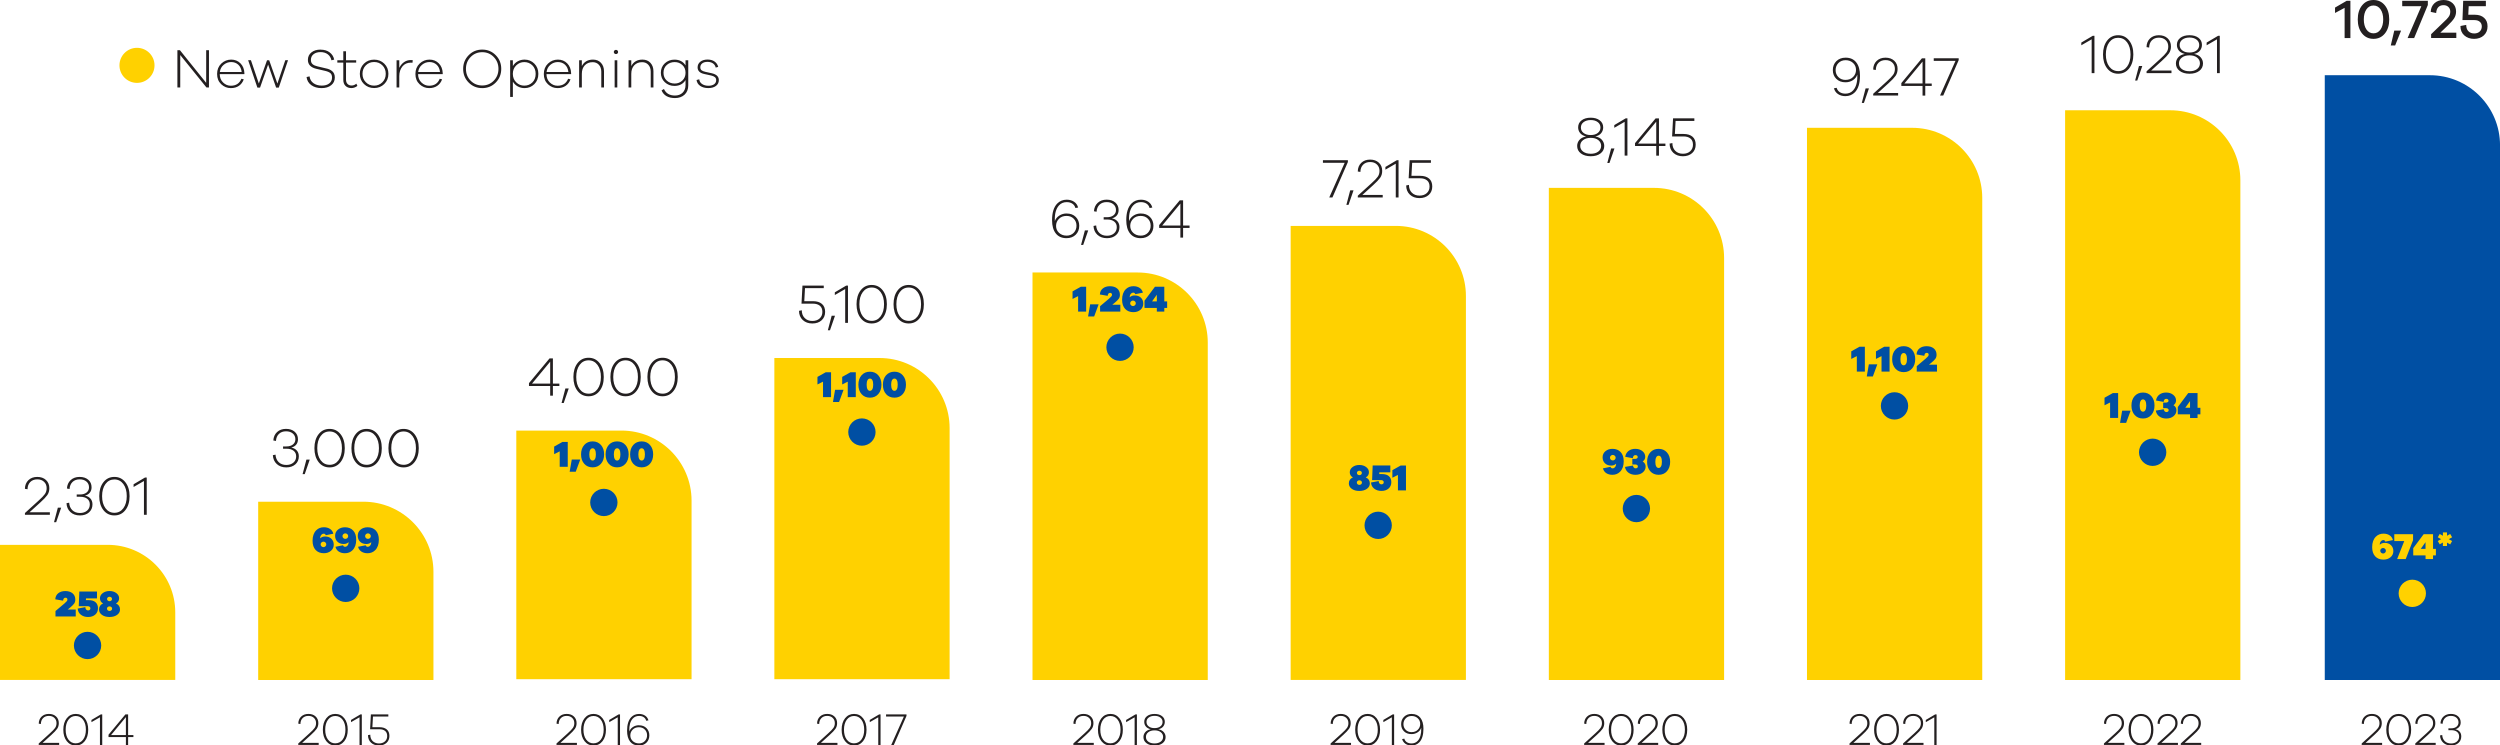 <?xml version="1.0" encoding="UTF-8"?><svg id="Layer_2" xmlns="http://www.w3.org/2000/svg" viewBox="0 0 808.64 241.13"><g id="Layer_1-2"><path d="M225.3,25.88c.12.82.52,1.46,1.21,1.92.68.46,1.55.69,2.59.69s1.84-.23,2.47-.69c.62-.46.94-1.09.94-1.9,0-1.12-.75-1.85-2.25-2.2l-2.12-.47c-.53-.12-.93-.29-1.21-.5-.28-.22-.41-.54-.41-.97,0-.53.21-.95.63-1.27.42-.32.98-.48,1.69-.48s1.31.17,1.78.5c.47.34.76.79.88,1.35l.81-.22c-.17-.71-.55-1.28-1.15-1.72-.6-.44-1.37-.66-2.3-.66s-1.74.23-2.33.7-.89,1.08-.89,1.84c0,1.12.73,1.83,2.18,2.14l2.16.47c.54.12.95.3,1.24.53.29.23.43.57.43,1,0,.56-.23,1-.68,1.32s-1.06.48-1.8.48c-.83,0-1.52-.19-2.07-.56-.55-.37-.86-.88-.92-1.53l-.86.22ZM218.24,27.02c-1.02,0-1.88-.32-2.58-.96-.7-.64-1.05-1.48-1.05-2.53s.35-1.87,1.05-2.5,1.56-.95,2.58-.95c.96,0,1.78.32,2.47.95s1.03,1.47,1.03,2.5-.34,1.87-1.03,2.52-1.51.97-2.47.97M222.6,19.49h-.86v1.67c-.76-1.25-1.96-1.87-3.6-1.87-1.21,0-2.24.4-3.1,1.19-.85.79-1.28,1.81-1.28,3.04s.43,2.27,1.28,3.07c.85.8,1.88,1.2,3.1,1.2,1.63,0,2.83-.63,3.6-1.89v1.67c-.01,1.01-.33,1.81-.95,2.42-.62.61-1.45.91-2.47.91-1.74,0-2.93-.71-3.56-2.12l-.77.47c.7,1.64,2.14,2.47,4.34,2.47,1.28,0,2.32-.37,3.1-1.1.78-.73,1.18-1.72,1.19-2.95v-8.17ZM207.81,19.28c-1.69,0-2.9.7-3.62,2.09v-1.87h-.88v8.8h.88v-4.41c0-1.16.32-2.09.95-2.76.64-.68,1.49-1.02,2.56-1.02.83,0,1.5.28,2.01.85.51.56.77,1.31.77,2.23v5.11h.88v-5.24c0-1.13-.33-2.04-.98-2.74s-1.51-1.04-2.56-1.04M199.67,19.49h-.86v8.8h.86v-8.8ZM199.24,16.13c-.2,0-.37.07-.5.2-.13.13-.2.29-.2.49s.07.35.2.48c.13.13.3.19.5.19.19,0,.35-.06.49-.19.13-.12.2-.28.2-.48s-.07-.35-.2-.49c-.13-.13-.29-.2-.49-.2M191.82,19.28c-1.69,0-2.9.7-3.62,2.09v-1.87h-.88v8.8h.88v-4.41c0-1.16.32-2.09.95-2.76.64-.68,1.49-1.02,2.56-1.02.83,0,1.5.28,2.01.85.51.56.77,1.31.77,2.23v5.11h.88v-5.24c0-1.13-.33-2.04-.98-2.74s-1.51-1.04-2.56-1.04M180.45,20.07c.91,0,1.68.29,2.3.85.62.57.99,1.36,1.1,2.37h-7.06c.12-.97.54-1.75,1.25-2.34.71-.59,1.52-.88,2.4-.88M184.73,23.65c-.05-1.3-.47-2.35-1.27-3.16-.8-.81-1.8-1.21-3.01-1.21s-2.3.43-3.2,1.29c-.9.86-1.35,1.98-1.35,3.36s.44,2.47,1.33,3.31,1.93,1.26,3.11,1.26c1.02,0,1.89-.24,2.61-.73.72-.49,1.25-1.19,1.58-2.11l-.77-.18c-.6,1.5-1.74,2.25-3.42,2.25-.94,0-1.76-.34-2.48-1.03-.72-.68-1.09-1.59-1.1-2.72h7.97v-.32ZM169.57,27.7c-1,0-1.86-.35-2.59-1.06s-1.1-1.63-1.1-2.75.37-2.05,1.11-2.75c.74-.71,1.6-1.06,2.58-1.06,1.03,0,1.9.35,2.62,1.05.71.7,1.07,1.62,1.07,2.76s-.35,2.08-1.06,2.77c-.71.7-1.58,1.04-2.63,1.04M169.68,19.28c-.8,0-1.54.18-2.21.55s-1.2.88-1.58,1.54v-1.87h-.88v11.86h.88v-4.95c.38.66.91,1.17,1.58,1.54.67.37,1.41.55,2.21.55,1.24,0,2.29-.43,3.15-1.28.86-.85,1.3-1.96,1.3-3.33s-.43-2.46-1.3-3.32c-.86-.86-1.91-1.29-3.15-1.29M155.98,27.65c-1.49,0-2.74-.52-3.75-1.55-1.01-1.03-1.52-2.31-1.52-3.83s.51-2.79,1.52-3.83c1.01-1.04,2.27-1.56,3.75-1.56s2.72.52,3.73,1.56c1.01,1.04,1.52,2.31,1.52,3.83s-.51,2.8-1.52,3.83c-1.01,1.03-2.26,1.55-3.73,1.55M155.98,16.04c-1.73,0-3.19.6-4.38,1.81-1.19,1.21-1.79,2.68-1.79,4.42s.59,3.23,1.78,4.43c1.19,1.2,2.65,1.8,4.39,1.8s3.19-.6,4.37-1.8c1.19-1.2,1.78-2.68,1.78-4.43s-.59-3.21-1.78-4.42c-1.19-1.21-2.65-1.81-4.37-1.81M138.92,20.07c.91,0,1.68.29,2.3.85.62.57.99,1.36,1.1,2.37h-7.06c.12-.97.54-1.75,1.25-2.34.71-.59,1.52-.88,2.4-.88M143.2,23.65c-.05-1.3-.47-2.35-1.27-3.16-.8-.81-1.8-1.21-3.01-1.21s-2.3.43-3.2,1.29c-.9.86-1.35,1.98-1.35,3.36s.44,2.47,1.33,3.31,1.93,1.26,3.11,1.26c1.02,0,1.89-.24,2.61-.73.72-.49,1.25-1.19,1.58-2.11l-.77-.18c-.6,1.5-1.74,2.25-3.42,2.25-.94,0-1.76-.34-2.48-1.03-.72-.68-1.09-1.59-1.1-2.72h7.97v-.32ZM132.89,19.42c-.84,0-1.58.23-2.22.69-.64.46-1.15,1.08-1.52,1.85v-2.47h-.88v8.8h.88v-3.67c0-1.24.33-2.27,1-3.11s1.58-1.25,2.75-1.25c.23,0,.4.01.52.04l.09-.83c-.17-.04-.37-.05-.61-.05M121.01,27.7c-1.06,0-1.95-.36-2.67-1.09-.73-.72-1.09-1.63-1.09-2.73s.36-2.02,1.08-2.74,1.61-1.08,2.68-1.08,1.96.36,2.68,1.08c.72.72,1.08,1.63,1.08,2.74s-.36,2-1.09,2.73c-.73.73-1.62,1.09-2.67,1.09M121.01,19.29c-1.31,0-2.41.43-3.29,1.3s-1.33,1.97-1.33,3.29.44,2.42,1.33,3.29,1.99,1.31,3.29,1.31,2.41-.44,3.29-1.31c.89-.88,1.33-1.97,1.33-3.29s-.44-2.42-1.33-3.29c-.89-.87-1.99-1.3-3.29-1.3M115.25,27.07c-.47.4-.98.59-1.53.59s-.98-.17-1.31-.51c-.33-.34-.49-.81-.49-1.39v-5.51h3.29v-.76h-3.29v-2.9h-.88v2.9h-1.93v.76h1.93v5.56c0,.84.24,1.5.72,1.97s1.12.71,1.91.71c.67,0,1.31-.23,1.93-.7l-.34-.72ZM103.71,16.04c-1.22,0-2.22.3-2.98.91-.76.61-1.14,1.41-1.14,2.42,0,1.5.92,2.47,2.77,2.9l2.79.65c.79.18,1.36.43,1.72.74s.53.79.53,1.44c0,.79-.3,1.42-.9,1.89-.6.47-1.41.7-2.43.7-1.08,0-1.98-.27-2.7-.8-.72-.53-1.13-1.26-1.24-2.19l-.97.22c.13,1.1.64,1.98,1.53,2.62.89.64,1.99.96,3.31.96s2.34-.31,3.12-.94c.79-.62,1.18-1.46,1.18-2.5,0-.47-.08-.88-.24-1.23-.16-.35-.39-.64-.68-.87-.29-.23-.6-.41-.92-.54-.32-.13-.69-.24-1.11-.32l-2.65-.63c-.7-.16-1.23-.39-1.59-.71-.37-.32-.55-.78-.55-1.39,0-.77.29-1.38.87-1.84.58-.46,1.33-.68,2.24-.68s1.73.24,2.36.72c.62.48,1.01,1.12,1.17,1.93l.9-.22c-.2-.97-.69-1.75-1.47-2.34-.77-.59-1.75-.88-2.92-.88M93.18,19.47h-.9l-2.56,7.56-2.65-7.54h-.7l-2.65,7.52-2.56-7.54h-.9l2.99,8.87h.86l2.61-7.45,2.59,7.45h.86l2.99-8.87ZM74.77,20.07c.91,0,1.68.29,2.3.85.62.57.99,1.36,1.1,2.37h-7.06c.12-.97.54-1.75,1.25-2.34.71-.59,1.52-.88,2.4-.88M79.05,23.65c-.05-1.3-.47-2.35-1.27-3.16-.8-.81-1.8-1.21-3.01-1.21s-2.3.43-3.2,1.29c-.9.86-1.35,1.98-1.35,3.36s.44,2.47,1.33,3.31,1.93,1.26,3.11,1.26c1.02,0,1.89-.24,2.61-.73.72-.49,1.25-1.19,1.58-2.11l-.77-.18c-.6,1.5-1.74,2.25-3.42,2.25-.94,0-1.76-.34-2.48-1.03-.72-.68-1.09-1.59-1.1-2.72h7.97v-.32ZM67.59,16.23h-.9v10.57l-8.5-10.57h-.81v12.06h.92v-10.49l8.48,10.49h.81v-12.06Z" fill="#231f20" stroke-width="0"/><path d="M44.31,26.81c3.13,0,5.67-2.54,5.67-5.67s-2.54-5.67-5.67-5.67-5.67,2.54-5.67,5.67,2.54,5.67,5.67,5.67" fill="#ffd100" stroke-width="0"/><path d="M166.99,139.27h34.02c12.52,0,22.68,10.15,22.68,22.68v57.74h-56.69v-80.42Z" fill="#ffd100" stroke-width="0"/><path d="M214.31,127.33c-1.2,0-2.16-.49-2.89-1.48-.73-.99-1.09-2.29-1.09-3.9s.36-2.92,1.09-3.91c.73-.99,1.69-1.49,2.89-1.49s2.17.5,2.9,1.49,1.1,2.29,1.1,3.91-.37,2.92-1.1,3.91-1.7,1.48-2.9,1.48M214.31,115.72c-1.46,0-2.65.57-3.55,1.72s-1.35,2.65-1.35,4.51.45,3.36,1.35,4.51,2.08,1.72,3.55,1.72,2.65-.57,3.55-1.72,1.36-2.65,1.36-4.51-.45-3.36-1.36-4.51-2.09-1.72-3.55-1.72M202.34,127.33c-1.2,0-2.16-.49-2.89-1.48-.73-.99-1.09-2.29-1.09-3.9s.36-2.92,1.09-3.91c.73-.99,1.69-1.49,2.89-1.49s2.17.5,2.9,1.49,1.1,2.29,1.1,3.91-.37,2.92-1.1,3.91-1.7,1.48-2.9,1.48M202.34,115.72c-1.46,0-2.65.57-3.55,1.72s-1.35,2.65-1.35,4.51.45,3.36,1.35,4.51,2.08,1.72,3.55,1.72,2.65-.57,3.55-1.72,1.36-2.65,1.36-4.51-.45-3.36-1.36-4.51-2.09-1.72-3.55-1.72M190.37,127.33c-1.2,0-2.16-.49-2.89-1.48-.73-.99-1.09-2.29-1.09-3.9s.36-2.92,1.09-3.91c.73-.99,1.69-1.49,2.89-1.49s2.17.5,2.9,1.49,1.1,2.29,1.1,3.91-.37,2.92-1.1,3.91-1.7,1.48-2.9,1.48M190.37,115.72c-1.46,0-2.65.57-3.55,1.72s-1.35,2.65-1.35,4.51.45,3.36,1.35,4.51,2.08,1.72,3.55,1.72,2.65-.57,3.56-1.72,1.36-2.65,1.36-4.51-.45-3.36-1.36-4.51-2.09-1.72-3.56-1.72M182.34,130.35l1.6-4.64v-.05h-1.06l-1.24,4.7h.7ZM177.96,124.07h-5.87l5.87-7.09v7.09ZM180.93,124.84v-.77h-2.09v-8.15h-1.08l-6.66,8.01v.92h6.86v3.13h.88v-3.13h2.09Z" fill="#231f20" stroke-width="0"/><path d="M206.64,240.45c-.78,0-1.43-.24-1.96-.73-.53-.49-.8-1.1-.8-1.85s.25-1.34.76-1.86c.51-.52,1.17-.78,2-.78s1.43.25,1.92.74c.49.49.74,1.11.74,1.86s-.24,1.36-.73,1.87c-.49.51-1.13.76-1.93.76M206.69,234.58c-.73,0-1.38.19-1.96.57-.58.38-.98.87-1.18,1.47v-.22c-.06-1.75.31-3.07,1.11-3.96.53-.58,1.21-.87,2.04-.87.59,0,1.09.13,1.5.4.41.27.68.65.82,1.17l.72-.13c-.18-.66-.54-1.17-1.08-1.53-.54-.36-1.19-.55-1.93-.55-1.02,0-1.87.34-2.54,1.03-.9.94-1.36,2.4-1.36,4.4,0,1.51.33,2.69.99,3.53.66.84,1.6,1.26,2.83,1.26,1.01,0,1.83-.31,2.45-.93s.93-1.41.93-2.36-.31-1.72-.92-2.34c-.61-.61-1.42-.92-2.42-.92M200.55,231.08h-.46l-3.03,1.79v.72l2.75-1.58v8.96h.74v-9.89ZM191.98,240.44c-.98,0-1.77-.41-2.37-1.22-.6-.81-.89-1.88-.89-3.2s.3-2.4.89-3.21c.6-.81,1.39-1.22,2.37-1.22s1.78.41,2.38,1.22c.6.81.9,1.88.9,3.21s-.3,2.4-.9,3.2c-.6.81-1.39,1.21-2.38,1.21M191.98,230.92c-1.2,0-2.17.47-2.91,1.41-.74.94-1.11,2.17-1.11,3.7s.37,2.76,1.11,3.7c.74.94,1.71,1.41,2.91,1.41s2.17-.47,2.91-1.41,1.11-2.17,1.11-3.7-.37-2.76-1.11-3.7c-.74-.94-1.71-1.41-2.91-1.41M186.64,240.29h-5.39l2.85-2.58c.89-.81,1.52-1.47,1.87-1.98.35-.51.53-1.12.53-1.83,0-.9-.3-1.62-.89-2.16-.59-.55-1.36-.82-2.32-.82s-1.75.29-2.35.86c-.6.57-.91,1.34-.93,2.29l.69.12c.01-.81.25-1.45.72-1.92.47-.47,1.09-.71,1.86-.71s1.34.22,1.79.65c.46.43.69,1,.69,1.7,0,.6-.16,1.12-.47,1.56-.32.44-.87,1.02-1.67,1.73l-3.62,3.29v.47h6.61v-.68Z" fill="#231f20" stroke-width="0"/><path d="M207.55,148.97c-.34,0-.6-.17-.79-.51-.19-.34-.28-.83-.28-1.48s.1-1.14.29-1.48c.19-.34.45-.5.78-.5s.59.17.77.5c.19.34.28.83.28,1.48s-.09,1.14-.28,1.48c-.19.34-.45.51-.77.51M207.55,142.77c-1.12,0-2.02.38-2.71,1.15-.68.77-1.03,1.78-1.03,3.05s.34,2.28,1.03,3.05c.68.77,1.59,1.15,2.71,1.15s2.01-.39,2.69-1.16c.68-.77,1.03-1.79,1.03-3.04s-.34-2.27-1.03-3.04c-.68-.77-1.58-1.16-2.69-1.16M199.62,148.97c-.34,0-.6-.17-.79-.51-.19-.34-.28-.83-.28-1.48s.1-1.14.29-1.48c.19-.34.45-.5.78-.5s.59.17.77.5c.19.34.28.83.28,1.48s-.09,1.14-.28,1.48c-.19.34-.45.51-.77.51M199.62,142.77c-1.12,0-2.02.38-2.71,1.15-.68.77-1.03,1.78-1.03,3.05s.34,2.28,1.03,3.05c.68.77,1.59,1.15,2.71,1.15s2.01-.39,2.69-1.16c.68-.77,1.03-1.79,1.03-3.04s-.34-2.27-1.03-3.04-1.58-1.16-2.69-1.16M191.69,148.97c-.34,0-.6-.17-.79-.51-.19-.34-.28-.83-.28-1.48s.1-1.14.29-1.48c.19-.34.45-.5.78-.5s.59.17.77.5c.19.34.28.83.28,1.48s-.09,1.14-.28,1.48c-.19.34-.45.51-.77.51M191.69,142.77c-1.12,0-2.02.38-2.71,1.15-.68.77-1.03,1.78-1.03,3.05s.34,2.28,1.03,3.05c.68.77,1.59,1.15,2.71,1.15s2.01-.39,2.69-1.16c.68-.77,1.03-1.79,1.03-3.04s-.34-2.27-1.03-3.04c-.68-.77-1.58-1.16-2.69-1.16M186.23,152.58l1.43-3.88v-.06h-2.72l-.68,3.94h1.98ZM183.65,142.95h-1.73l-2.68,1.5v2.45l1.8-.91v5h2.6v-8.04Z" fill="#004fa3" stroke-width="0"/><path d="M195.32,166.94c2.44,0,4.42-1.98,4.42-4.42s-1.98-4.42-4.42-4.42-4.42,1.98-4.42,4.42,1.98,4.42,4.42,4.42" fill="#004fa3" stroke-width="0"/><path d="M83.5,162.28h34.02c12.52,0,22.68,10.15,22.68,22.68v34.98h-56.69v-57.65Z" fill="#ffd100" stroke-width="0"/><path d="M130.54,150.34c-1.2,0-2.16-.49-2.89-1.48-.73-.99-1.09-2.29-1.09-3.9s.36-2.92,1.09-3.91c.73-.99,1.69-1.49,2.89-1.49s2.17.5,2.9,1.49c.73.99,1.1,2.29,1.1,3.91s-.37,2.92-1.1,3.91-1.7,1.48-2.9,1.48M130.54,138.73c-1.46,0-2.65.57-3.55,1.72-.9,1.15-1.35,2.65-1.35,4.51s.45,3.36,1.35,4.51,2.08,1.72,3.55,1.72,2.65-.57,3.55-1.72c.91-1.15,1.36-2.65,1.36-4.51s-.45-3.36-1.36-4.51c-.91-1.15-2.09-1.72-3.55-1.72M118.57,150.34c-1.2,0-2.16-.49-2.89-1.48-.73-.99-1.09-2.29-1.09-3.9s.36-2.92,1.09-3.91c.73-.99,1.69-1.49,2.89-1.49s2.17.5,2.9,1.49c.73.99,1.1,2.29,1.1,3.91s-.37,2.92-1.1,3.91-1.7,1.48-2.9,1.48M118.57,138.73c-1.46,0-2.65.57-3.55,1.72-.9,1.15-1.35,2.65-1.35,4.51s.45,3.36,1.35,4.51,2.08,1.72,3.55,1.72,2.65-.57,3.56-1.72c.91-1.15,1.36-2.65,1.36-4.51s-.45-3.36-1.36-4.51c-.91-1.15-2.09-1.72-3.56-1.72M106.6,150.34c-1.2,0-2.16-.49-2.89-1.48-.73-.99-1.09-2.29-1.09-3.9s.36-2.92,1.09-3.91c.73-.99,1.69-1.49,2.89-1.49s2.17.5,2.9,1.49c.73.99,1.1,2.29,1.1,3.91s-.37,2.92-1.1,3.91-1.7,1.48-2.9,1.48M106.6,138.73c-1.46,0-2.65.57-3.55,1.72-.9,1.15-1.35,2.65-1.35,4.51s.45,3.36,1.35,4.51,2.08,1.72,3.55,1.72,2.65-.57,3.56-1.72c.91-1.15,1.36-2.65,1.36-4.51s-.45-3.36-1.36-4.51c-.91-1.15-2.09-1.72-3.56-1.72M98.57,153.36l1.6-4.64v-.05h-1.06l-1.24,4.7h.7ZM94.23,144.77c.67-.17,1.2-.49,1.58-.95.38-.47.57-1.04.57-1.73,0-1.01-.35-1.82-1.06-2.44-.71-.62-1.64-.93-2.81-.93s-2.15.34-2.89,1.03c-.74.68-1.14,1.59-1.21,2.72l.85.16c.06-.96.38-1.72.96-2.28.58-.56,1.35-.84,2.29-.84s1.64.24,2.2.71.83,1.1.83,1.86c0,.71-.26,1.27-.79,1.69-.53.42-1.23.63-2.11.63h-1.08v.74h1.12c.97,0,1.73.22,2.29.66.55.44.83,1.04.83,1.81,0,.83-.29,1.5-.88,2.01-.59.51-1.36.77-2.3.77-1.03,0-1.86-.3-2.48-.91-.62-.61-.96-1.41-1.02-2.42l-.86.16c.06,1.19.48,2.15,1.27,2.87.79.73,1.82,1.09,3.09,1.09,1.2,0,2.17-.33,2.92-.99.74-.66,1.12-1.52,1.12-2.59,0-.74-.21-1.36-.63-1.85-.42-.49-1.01-.82-1.76-.97" fill="#231f20" stroke-width="0"/><path d="M120.45,235.21l.19-3.45h4.97v-.68h-5.65l-.25,4.8h3.01c.79,0,1.4.18,1.85.55.45.37.67.91.67,1.64s-.24,1.3-.73,1.74c-.49.44-1.13.67-1.93.67s-1.51-.26-2.03-.77c-.52-.51-.78-1.2-.78-2.07l-.74.15c.01,1.02.34,1.84,1,2.44.65.6,1.5.91,2.53.91s1.83-.28,2.46-.85c.62-.57.94-1.31.94-2.24s-.28-1.63-.86-2.11c-.57-.48-1.35-.72-2.35-.72h-2.32ZM117.03,231.08h-.46l-3.03,1.79v.72l2.75-1.58v8.96h.74v-9.89ZM108.45,240.44c-.98,0-1.77-.41-2.37-1.22-.6-.81-.89-1.88-.89-3.2s.3-2.4.89-3.21c.6-.81,1.39-1.22,2.37-1.22s1.78.41,2.38,1.22c.6.81.9,1.88.9,3.21s-.3,2.4-.9,3.2c-.6.81-1.39,1.21-2.38,1.21M108.45,230.92c-1.2,0-2.17.47-2.91,1.41-.74.94-1.11,2.17-1.11,3.7s.37,2.76,1.11,3.7c.74.94,1.71,1.41,2.91,1.41s2.17-.47,2.92-1.41,1.11-2.17,1.11-3.7-.37-2.76-1.11-3.7c-.74-.94-1.71-1.41-2.92-1.41M103.11,240.29h-5.39l2.85-2.58c.89-.81,1.52-1.47,1.87-1.98.35-.51.53-1.12.53-1.83,0-.9-.3-1.62-.89-2.16-.59-.55-1.36-.82-2.32-.82s-1.75.29-2.35.86c-.6.57-.91,1.34-.93,2.29l.69.12c.01-.81.25-1.45.72-1.92s1.09-.71,1.86-.71,1.34.22,1.79.65c.46.43.69,1,.69,1.7,0,.6-.16,1.12-.47,1.56-.32.44-.87,1.02-1.67,1.73l-3.62,3.29v.47h6.61v-.68Z" fill="#231f20" stroke-width="0"/><path d="M119.01,174.3c-.25,0-.46-.09-.64-.26-.18-.17-.27-.39-.27-.64,0-.24.09-.45.28-.62.18-.18.4-.26.64-.26s.45.09.64.26c.18.18.28.38.28.62,0,.26-.09.47-.27.64-.18.17-.39.26-.64.26M118.92,170.55c-.93,0-1.69.26-2.3.77s-.91,1.17-.91,1.98.26,1.44.77,1.93c.51.49,1.18.73,2.02.73.63,0,1.16-.2,1.58-.6,0,.5-.14.88-.4,1.16-.21.23-.44.35-.7.35-.38,0-.61-.17-.7-.5l-2.46.49c.17.66.52,1.18,1.06,1.54.54.36,1.21.55,2,.55.99,0,1.82-.33,2.47-.98.79-.79,1.19-1.92,1.19-3.4,0-1.27-.33-2.26-.98-2.96-.65-.7-1.54-1.06-2.66-1.06M111.69,174.3c-.25,0-.46-.09-.64-.26-.18-.17-.27-.39-.27-.64,0-.24.09-.45.28-.62.18-.18.4-.26.64-.26s.45.09.64.26c.18.18.28.38.28.62,0,.26-.09.47-.27.64-.18.17-.39.26-.64.26M111.6,170.55c-.93,0-1.69.26-2.3.77-.6.51-.91,1.17-.91,1.98s.26,1.44.77,1.93c.51.49,1.18.73,2.02.73.63,0,1.16-.2,1.58-.6,0,.5-.14.88-.4,1.16-.21.23-.44.35-.7.35-.38,0-.61-.17-.7-.5l-2.46.49c.17.66.52,1.18,1.06,1.54.54.36,1.21.55,2,.55.99,0,1.82-.33,2.47-.98.79-.79,1.19-1.92,1.19-3.4,0-1.27-.33-2.26-.98-2.96-.65-.7-1.54-1.06-2.66-1.06M104.63,176.98c-.24,0-.45-.09-.64-.26-.18-.18-.28-.38-.28-.62,0-.26.09-.47.27-.64.18-.17.39-.26.64-.26s.46.09.64.26c.18.17.27.39.27.64,0,.24-.09.45-.28.62-.18.18-.4.26-.64.26M105.14,173.53c-.63,0-1.16.2-1.58.6,0-.5.14-.88.4-1.16.21-.23.44-.35.7-.35.38,0,.61.17.7.5l2.46-.49c-.17-.66-.52-1.18-1.06-1.54-.54-.36-1.21-.55-2-.55-.99,0-1.82.33-2.47.98-.79.79-1.19,1.92-1.19,3.4,0,1.27.33,2.26.98,2.96.65.7,1.54,1.06,2.66,1.06.93,0,1.69-.26,2.3-.77.6-.51.91-1.17.91-1.98s-.26-1.44-.77-1.93c-.51-.49-1.18-.73-2.02-.73" fill="#004fa3" stroke-width="0"/><path d="M111.82,194.72c2.44,0,4.42-1.98,4.42-4.42s-1.98-4.42-4.42-4.42-4.42,1.98-4.42,4.42,1.98,4.42,4.42,4.42" fill="#004fa3" stroke-width="0"/><path d="M0,176.23h34.84c12.07,0,21.85,9.78,21.85,21.85v21.85H0v-43.71Z" fill="#ffd100" stroke-width="0"/><path d="M47.46,154.46h-.56l-3.69,2.18v.88l3.35-1.93v10.93h.9v-12.06ZM37,165.87c-1.2,0-2.16-.5-2.89-1.49s-1.09-2.29-1.09-3.9.36-2.93,1.09-3.92c.73-.99,1.69-1.48,2.89-1.48s2.17.5,2.9,1.48c.73.99,1.1,2.3,1.1,3.92s-.37,2.92-1.1,3.91-1.7,1.48-2.9,1.48M37,154.26c-1.46,0-2.65.57-3.55,1.72-.9,1.14-1.35,2.65-1.35,4.51s.45,3.36,1.35,4.51,2.08,1.72,3.55,1.72,2.65-.57,3.55-1.72c.91-1.15,1.36-2.65,1.36-4.51s-.45-3.36-1.36-4.51c-.91-1.15-2.09-1.72-3.55-1.72M27.48,160.31c.67-.17,1.2-.49,1.57-.95.38-.47.57-1.04.57-1.73,0-1.01-.35-1.82-1.06-2.44-.71-.62-1.64-.93-2.81-.93s-2.15.34-2.89,1.03c-.74.68-1.14,1.59-1.21,2.72l.85.16c.06-.96.38-1.72.96-2.28.58-.56,1.35-.84,2.3-.84s1.64.24,2.2.71.83,1.1.83,1.86c0,.71-.26,1.27-.79,1.69-.53.42-1.23.63-2.11.63h-1.08v.74h1.12c.97,0,1.73.22,2.29.66s.83,1.04.83,1.81c0,.83-.29,1.5-.88,2.01s-1.36.77-2.3.77c-1.03,0-1.86-.3-2.48-.91s-.96-1.41-1.02-2.42l-.86.16c.06,1.19.48,2.14,1.27,2.87.79.73,1.82,1.09,3.09,1.09,1.2,0,2.17-.33,2.92-.99.74-.66,1.12-1.52,1.12-2.59,0-.74-.21-1.36-.63-1.85-.42-.49-1.01-.82-1.76-.97M18.17,168.9l1.6-4.64v-.05h-1.06l-1.24,4.7h.7ZM16.12,165.69h-6.57l3.47-3.15c1.09-.98,1.85-1.79,2.29-2.41s.65-1.37.65-2.23c0-1.09-.36-1.97-1.08-2.64-.72-.67-1.66-1-2.83-1s-2.13.35-2.86,1.05c-.73.7-1.11,1.64-1.13,2.8l.85.14c.01-.98.31-1.76.88-2.34.58-.58,1.33-.86,2.27-.86s1.63.26,2.19.79.84,1.22.84,2.07c0,.73-.19,1.37-.58,1.91-.38.54-1.06,1.24-2.03,2.11l-4.41,4.01v.58h8.06v-.83Z" fill="#231f20" stroke-width="0"/><path d="M40.72,237.77h-4.81l4.81-5.82v5.82ZM43.15,238.4v-.63h-1.71v-6.69h-.88l-5.46,6.57v.75h5.62v2.57h.72v-2.57h1.71ZM33.07,231.08h-.46l-3.03,1.79v.72l2.75-1.58v8.96h.74v-9.89ZM24.5,240.44c-.98,0-1.77-.41-2.37-1.22-.6-.81-.89-1.88-.89-3.2s.3-2.4.89-3.21c.6-.81,1.39-1.22,2.37-1.22s1.78.41,2.38,1.22c.6.81.9,1.88.9,3.21s-.3,2.4-.9,3.2c-.6.81-1.39,1.21-2.38,1.21M24.5,230.92c-1.2,0-2.17.47-2.91,1.41-.74.94-1.11,2.17-1.11,3.7s.37,2.76,1.11,3.7c.74.94,1.71,1.41,2.91,1.41s2.17-.47,2.92-1.41,1.11-2.17,1.11-3.7-.37-2.76-1.11-3.7c-.74-.94-1.71-1.41-2.92-1.41M19.16,240.29h-5.39l2.85-2.58c.89-.81,1.52-1.47,1.87-1.98.35-.51.53-1.12.53-1.83,0-.9-.3-1.62-.89-2.16-.59-.55-1.36-.82-2.32-.82s-1.75.29-2.35.86c-.6.57-.91,1.34-.93,2.29l.69.12c.01-.81.25-1.45.72-1.92s1.09-.71,1.86-.71,1.34.22,1.79.65c.46.43.69,1,.69,1.7,0,.6-.16,1.12-.47,1.56-.32.44-.87,1.02-1.67,1.73l-3.62,3.29v.47h6.61v-.68Z" fill="#231f20" stroke-width="0"/><path d="M35.43,197.62c-.22,0-.42-.07-.58-.21s-.25-.32-.25-.53.08-.4.24-.54c.16-.14.36-.2.59-.2s.43.07.59.2c.16.14.24.32.24.54s-.08.39-.25.53-.36.21-.58.21M35.43,193.03c.22,0,.41.07.57.2.16.13.23.3.23.51s-.08.38-.23.52c-.16.14-.35.2-.57.2s-.41-.07-.57-.2c-.16-.14-.23-.31-.23-.52s.08-.38.23-.51c.16-.13.35-.2.57-.2M37.51,195.19c.68-.36,1.02-.92,1.02-1.68,0-.66-.3-1.21-.89-1.66-.59-.45-1.33-.68-2.21-.68s-1.62.23-2.21.68c-.59.45-.89,1.01-.89,1.66,0,.76.34,1.32,1.01,1.68-.87.38-1.31,1.02-1.31,1.94,0,.7.31,1.29.94,1.75.63.46,1.44.69,2.44.69s1.84-.23,2.47-.69c.63-.46.94-1.04.94-1.73,0-.93-.44-1.58-1.32-1.96M27.78,194.13l.04-.58h3.55v-2.21h-5.71l-.19,4.74h2.92c.26,0,.46.06.62.19.16.12.23.29.23.49s-.07.38-.2.5c-.14.13-.32.19-.54.19s-.44-.08-.61-.25c-.18-.17-.27-.44-.29-.82l-2.48.47c.07.86.42,1.52,1.05,2,.63.48,1.4.72,2.31.72.97,0,1.75-.26,2.33-.78.59-.52.88-1.21.88-2.06,0-.81-.25-1.44-.76-1.91s-1.25-.7-2.24-.7h-.9ZM24.51,197.16h-2.6l.9-.74c.54-.46.94-.85,1.18-1.19.24-.34.37-.76.37-1.27,0-.88-.3-1.56-.89-2.05-.59-.49-1.37-.73-2.33-.73s-1.71.24-2.3.71-.91,1.12-.96,1.96l2.53.44c.05-.64.32-.96.8-.96.18,0,.33.06.44.17.11.11.16.26.16.44s-.07.36-.22.54c-.14.18-.38.41-.72.7l-2.92,2.46v1.69l-.04.07h6.59v-2.23Z" fill="#004fa3" stroke-width="0"/><path d="M28.32,213.2c2.44,0,4.42-1.98,4.42-4.42s-1.98-4.42-4.42-4.42-4.42,1.98-4.42,4.42,1.98,4.42,4.42,4.42" fill="#004fa3" stroke-width="0"/><path d="M250.46,115.8h34.02c12.52,0,22.68,10.15,22.68,22.68v81.22h-56.69v-103.9Z" fill="#ffd100" stroke-width="0"/><path d="M293.92,103.78c-1.2,0-2.16-.49-2.89-1.48-.73-.99-1.09-2.29-1.09-3.9s.36-2.92,1.09-3.91c.73-.99,1.69-1.49,2.89-1.49s2.17.5,2.9,1.49,1.1,2.29,1.1,3.91-.37,2.92-1.1,3.91c-.73.98-1.7,1.48-2.9,1.48M293.92,92.17c-1.46,0-2.65.57-3.55,1.72s-1.35,2.65-1.35,4.51.45,3.36,1.35,4.51c.9,1.15,2.08,1.72,3.55,1.72s2.65-.57,3.55-1.72c.91-1.15,1.36-2.65,1.36-4.51s-.45-3.36-1.36-4.51-2.09-1.72-3.55-1.72M281.95,103.78c-1.2,0-2.16-.49-2.89-1.48-.73-.99-1.09-2.29-1.09-3.9s.36-2.92,1.09-3.91c.73-.99,1.69-1.49,2.89-1.49s2.17.5,2.9,1.49,1.1,2.29,1.1,3.91-.37,2.92-1.1,3.91c-.73.98-1.7,1.48-2.9,1.48M281.95,92.17c-1.46,0-2.65.57-3.55,1.72s-1.35,2.65-1.35,4.51.45,3.36,1.35,4.51c.9,1.15,2.08,1.72,3.55,1.72s2.65-.57,3.55-1.72c.91-1.15,1.36-2.65,1.36-4.51s-.45-3.36-1.36-4.51-2.09-1.72-3.55-1.72M274.28,92.37h-.56l-3.69,2.18v.88l3.35-1.93v10.93h.9v-12.06ZM268.47,106.81l1.6-4.64v-.05h-1.06l-1.24,4.7h.7ZM260.15,97.41l.23-4.21h6.07v-.83h-6.89l-.31,5.85h3.67c.96,0,1.71.22,2.26.67s.82,1.11.82,2-.3,1.58-.89,2.12c-.59.54-1.38.81-2.35.81-1.02,0-1.84-.31-2.47-.94s-.95-1.46-.95-2.52l-.9.18c.01,1.25.42,2.24,1.22,2.98.8.74,1.83,1.11,3.09,1.11s2.24-.34,3-1.03c.76-.69,1.14-1.6,1.14-2.73s-.35-1.99-1.04-2.57c-.7-.59-1.65-.88-2.86-.88h-2.83Z" fill="#231f20" stroke-width="0"/><path d="M293.21,231.08h-6.61v.68h5.77l-4.1,9.21h.84l4.1-9.4v-.49ZM284.82,231.08h-.46l-3.03,1.79v.72l2.75-1.58v8.96h.74v-9.89ZM276.25,240.44c-.98,0-1.77-.41-2.37-1.22-.6-.81-.89-1.88-.89-3.2s.3-2.4.89-3.21c.6-.81,1.39-1.22,2.37-1.22s1.78.41,2.38,1.22c.6.81.9,1.88.9,3.21s-.3,2.4-.9,3.2c-.6.81-1.39,1.21-2.38,1.21M276.25,230.92c-1.2,0-2.17.47-2.91,1.41-.74.94-1.11,2.17-1.11,3.7s.37,2.76,1.11,3.7c.74.94,1.71,1.41,2.91,1.41s2.17-.47,2.92-1.41,1.11-2.17,1.11-3.7-.37-2.76-1.11-3.7c-.74-.94-1.71-1.41-2.92-1.41M270.91,240.29h-5.39l2.85-2.58c.89-.81,1.52-1.47,1.87-1.98.35-.51.53-1.12.53-1.83,0-.9-.3-1.62-.89-2.16-.59-.55-1.36-.82-2.32-.82s-1.75.29-2.35.86c-.6.57-.91,1.34-.93,2.29l.69.12c.01-.81.25-1.45.72-1.92.47-.47,1.09-.71,1.86-.71s1.34.22,1.79.65c.46.43.69,1,.69,1.7,0,.6-.16,1.12-.47,1.56-.32.44-.87,1.02-1.67,1.73l-3.62,3.29v.47h6.61v-.68Z" fill="#231f20" stroke-width="0"/><path d="M278.79,144.17c2.44,0,4.42-1.98,4.42-4.42s-1.98-4.42-4.42-4.42-4.42,1.98-4.42,4.42,1.98,4.42,4.42,4.42" fill="#004fa3" stroke-width="0"/><path d="M289.32,126.42c-.34,0-.6-.17-.79-.51-.19-.34-.28-.83-.28-1.48s.1-1.14.29-1.48c.19-.34.45-.5.78-.5s.59.17.77.5c.19.34.28.83.28,1.48s-.09,1.14-.28,1.48-.45.51-.77.51M289.32,120.23c-1.12,0-2.02.38-2.71,1.15-.68.77-1.03,1.78-1.03,3.05s.34,2.28,1.03,3.05c.68.77,1.59,1.15,2.71,1.15s2.01-.39,2.69-1.16c.68-.77,1.03-1.79,1.03-3.04s-.34-2.27-1.03-3.04c-.68-.77-1.58-1.16-2.69-1.16M281.39,126.42c-.34,0-.6-.17-.79-.51s-.28-.83-.28-1.48.1-1.14.29-1.48c.19-.34.45-.5.78-.5s.59.17.77.5c.19.34.28.83.28,1.48s-.09,1.14-.28,1.48-.45.51-.77.51M281.39,120.23c-1.12,0-2.02.38-2.71,1.15-.68.77-1.03,1.78-1.03,3.05s.34,2.28,1.03,3.05c.68.77,1.59,1.15,2.71,1.15s2.01-.39,2.69-1.16c.68-.77,1.03-1.79,1.03-3.04s-.34-2.27-1.03-3.04c-.68-.77-1.58-1.16-2.69-1.16M276.82,120.41h-1.73l-2.68,1.5v2.45l1.8-.91v5h2.6v-8.04ZM271.4,130.03l1.43-3.88v-.06h-2.72l-.68,3.94h1.98ZM268.82,120.41h-1.73l-2.68,1.5v2.45l1.8-.91v5h2.6v-8.04Z" fill="#004fa3" stroke-width="0"/><path d="M333.96,88.14h34.02c12.52,0,22.68,10.15,22.68,22.68v109.12h-56.69V88.14Z" fill="#ffd100" stroke-width="0"/><path d="M381.8,72.94h-5.87l5.87-7.09v7.09ZM384.77,73.71v-.77h-2.09v-8.15h-1.08l-6.66,8.01v.92h6.86v3.13h.88v-3.13h2.09ZM368.94,76.21c-.95,0-1.75-.3-2.39-.89s-.97-1.35-.97-2.26.31-1.63.93-2.27c.62-.64,1.43-.95,2.44-.95s1.74.3,2.34.9c.6.6.9,1.36.9,2.27s-.3,1.66-.89,2.28c-.59.62-1.38.93-2.35.93M369.02,69.05c-.89,0-1.69.23-2.39.69-.71.46-1.19,1.06-1.44,1.79v-.27c-.07-2.14.38-3.74,1.35-4.82.65-.71,1.48-1.06,2.48-1.06.72,0,1.33.16,1.83.49.5.32.83.8,1,1.42l.88-.16c-.22-.8-.65-1.43-1.31-1.87-.66-.44-1.45-.67-2.36-.67-1.25,0-2.28.42-3.1,1.26-1.1,1.14-1.66,2.93-1.66,5.36,0,1.85.4,3.28,1.21,4.3.8,1.02,1.96,1.53,3.46,1.53,1.24,0,2.23-.38,2.99-1.13.76-.76,1.13-1.72,1.13-2.88s-.37-2.1-1.12-2.85-1.73-1.12-2.95-1.12M359.67,70.63c.67-.17,1.2-.49,1.58-.95.38-.47.57-1.04.57-1.73,0-1.01-.35-1.82-1.06-2.44-.71-.62-1.64-.93-2.81-.93s-2.15.34-2.89,1.03c-.74.68-1.14,1.59-1.22,2.72l.85.16c.06-.96.38-1.72.96-2.28.58-.56,1.35-.84,2.29-.84s1.64.24,2.2.71.83,1.1.83,1.86c0,.71-.26,1.27-.79,1.69-.53.42-1.23.63-2.11.63h-1.08v.74h1.12c.97,0,1.73.22,2.29.66.55.44.83,1.04.83,1.81,0,.83-.29,1.5-.88,2.01-.59.51-1.36.77-2.3.77-1.03,0-1.86-.3-2.47-.91-.62-.61-.96-1.41-1.02-2.42l-.86.16c.06,1.19.48,2.15,1.27,2.87.79.73,1.81,1.09,3.09,1.09,1.2,0,2.17-.33,2.92-.99.74-.66,1.12-1.52,1.12-2.59,0-.74-.21-1.36-.63-1.85-.42-.49-1.01-.82-1.76-.97M350.37,79.22l1.6-4.64v-.05h-1.06l-1.24,4.7h.7ZM344.95,76.21c-.95,0-1.75-.3-2.39-.89-.65-.59-.97-1.35-.97-2.26s.31-1.63.93-2.27c.62-.64,1.43-.95,2.44-.95s1.74.3,2.34.9c.6.6.9,1.36.9,2.27s-.3,1.66-.89,2.28c-.59.62-1.38.93-2.35.93M345.02,69.05c-.89,0-1.69.23-2.39.69-.71.46-1.19,1.06-1.44,1.79v-.27c-.07-2.14.38-3.74,1.35-4.82.65-.71,1.48-1.06,2.48-1.06.72,0,1.33.16,1.83.49.5.32.83.8,1,1.42l.88-.16c-.22-.8-.65-1.43-1.31-1.87-.66-.44-1.45-.67-2.36-.67-1.25,0-2.28.42-3.1,1.26-1.1,1.14-1.66,2.93-1.66,5.36,0,1.85.4,3.28,1.21,4.3.8,1.02,1.96,1.53,3.46,1.53,1.24,0,2.23-.38,2.99-1.13.76-.76,1.13-1.72,1.13-2.88s-.37-2.1-1.12-2.85c-.74-.75-1.73-1.12-2.95-1.12" fill="#231f20" stroke-width="0"/><path d="M373.44,240.47c-.83,0-1.5-.19-2.01-.57-.51-.38-.77-.89-.77-1.53s.25-1.13.76-1.53c.51-.4,1.18-.6,2.03-.6s1.52.2,2.01.6c.5.4.75.9.75,1.51,0,.64-.26,1.15-.77,1.54-.51.38-1.18.58-2.01.58M370.84,233.52c0-.59.24-1.07.72-1.43.48-.36,1.11-.55,1.89-.55s1.39.18,1.87.55c.48.36.72.84.72,1.43s-.23,1.06-.7,1.43c-.47.37-1.1.56-1.9.56s-1.42-.18-1.89-.55c-.47-.37-.71-.85-.71-1.44M374.66,235.88c.72-.16,1.25-.46,1.59-.9.34-.44.51-.94.51-1.5,0-.77-.3-1.39-.91-1.85-.6-.47-1.4-.7-2.4-.7s-1.82.23-2.43.7c-.61.47-.91,1.09-.91,1.85,0,.57.17,1.07.52,1.5.34.43.87.73,1.58.9-.8.17-1.39.48-1.78.95-.39.46-.58.99-.58,1.58,0,.82.33,1.48.99,1.98.66.5,1.53.75,2.61.75s1.94-.25,2.59-.75c.65-.5.98-1.16.98-1.98,0-.58-.19-1.11-.58-1.58-.39-.47-.98-.79-1.78-.95M367.74,231.08h-.46l-3.03,1.79v.72l2.75-1.58v8.96h.74v-9.89ZM359.16,240.44c-.98,0-1.77-.41-2.37-1.22-.6-.81-.89-1.88-.89-3.2s.3-2.4.89-3.21c.6-.81,1.39-1.22,2.37-1.22s1.78.41,2.38,1.22c.6.81.9,1.88.9,3.21s-.3,2.4-.9,3.2c-.6.81-1.39,1.21-2.38,1.21M359.16,230.92c-1.2,0-2.17.47-2.91,1.41-.74.94-1.11,2.17-1.11,3.7s.37,2.76,1.11,3.7c.74.94,1.71,1.41,2.91,1.41s2.17-.47,2.92-1.41,1.11-2.17,1.11-3.7-.37-2.76-1.11-3.7c-.74-.94-1.71-1.41-2.92-1.41M353.82,240.29h-5.39l2.85-2.58c.89-.81,1.52-1.47,1.87-1.98.35-.51.53-1.12.53-1.83,0-.9-.3-1.62-.89-2.16-.59-.55-1.36-.82-2.32-.82s-1.75.29-2.35.86c-.6.57-.91,1.34-.93,2.29l.69.12c.01-.81.25-1.45.72-1.92.47-.47,1.09-.71,1.86-.71s1.34.22,1.79.65c.46.43.69,1,.69,1.7,0,.6-.16,1.12-.47,1.56-.32.44-.87,1.02-1.67,1.73l-3.62,3.29v.47h6.61v-.68Z" fill="#231f20" stroke-width="0"/><path d="M374.18,97.49h-1.54l1.54-2.16v2.16ZM377.52,99.61v-2.12h-.92v-4.75h-3.02l-3.38,4.52v2.35h3.98v1.18h2.42v-1.18h.92ZM366.48,99c-.24,0-.45-.09-.64-.26s-.28-.38-.28-.62c0-.26.09-.47.27-.64.18-.17.39-.26.64-.26s.46.09.64.26c.18.17.27.39.27.64,0,.24-.09.45-.28.62-.18.18-.4.26-.64.26M366.99,95.56c-.63,0-1.16.2-1.58.6,0-.5.14-.88.4-1.16.21-.23.44-.35.7-.35.38,0,.61.17.7.5l2.46-.49c-.17-.66-.52-1.18-1.06-1.54-.54-.36-1.21-.55-2-.55-.99,0-1.82.33-2.47.98-.79.79-1.19,1.92-1.19,3.4,0,1.27.33,2.26.98,2.96.65.7,1.54,1.06,2.66,1.06.93,0,1.69-.26,2.3-.77.6-.51.91-1.17.91-1.98s-.26-1.44-.77-1.93c-.51-.49-1.18-.73-2.02-.73M362.39,98.56h-2.6l.9-.74c.54-.46.94-.85,1.18-1.19.24-.34.37-.76.37-1.27,0-.88-.3-1.56-.89-2.05-.59-.49-1.37-.73-2.33-.73s-1.71.24-2.3.71c-.59.47-.91,1.12-.96,1.96l2.53.44c.05-.64.32-.96.8-.96.18,0,.33.06.44.17.11.11.16.26.16.44s-.07.36-.22.54c-.14.18-.38.41-.72.7l-2.92,2.46v1.69l-.04.07h6.59v-2.23ZM353.91,102.37l1.43-3.88v-.06h-2.72l-.68,3.94h1.98ZM351.33,92.75h-1.73l-2.68,1.5v2.45l1.8-.91v5h2.6v-8.04Z" fill="#004fa3" stroke-width="0"/><path d="M362.28,116.74c2.44,0,4.42-1.98,4.42-4.42s-1.98-4.42-4.42-4.42-4.42,1.98-4.42,4.42,1.98,4.42,4.42,4.42" fill="#004fa3" stroke-width="0"/><path d="M500.97,60.77h34.02c12.52,0,22.68,10.15,22.68,22.68v136.49h-56.69V60.77Z" fill="#ffd100" stroke-width="0"/><path d="M541.71,240.44c-.98,0-1.77-.41-2.37-1.22-.6-.81-.89-1.88-.89-3.2s.3-2.4.89-3.21c.6-.81,1.38-1.22,2.37-1.22s1.78.41,2.38,1.22c.6.81.9,1.88.9,3.21s-.3,2.4-.9,3.2c-.6.81-1.39,1.21-2.38,1.21M541.71,230.92c-1.2,0-2.17.47-2.91,1.41-.74.94-1.11,2.17-1.11,3.7s.37,2.76,1.11,3.7c.74.94,1.71,1.41,2.91,1.41s2.17-.47,2.92-1.41c.74-.94,1.11-2.17,1.11-3.7s-.37-2.76-1.11-3.7c-.74-.94-1.71-1.41-2.92-1.41M536.37,240.29h-5.39l2.85-2.58c.89-.81,1.52-1.47,1.87-1.98.35-.51.53-1.12.53-1.83,0-.9-.29-1.62-.88-2.16-.59-.55-1.36-.82-2.32-.82s-1.75.29-2.35.86c-.6.57-.91,1.34-.93,2.29l.69.12c0-.81.25-1.45.72-1.92s1.09-.71,1.86-.71,1.34.22,1.79.65c.46.43.69,1,.69,1.7,0,.6-.16,1.12-.47,1.56-.32.44-.87,1.02-1.67,1.73l-3.62,3.29v.47h6.61v-.68ZM524.38,240.44c-.98,0-1.77-.41-2.37-1.22-.6-.81-.89-1.88-.89-3.2s.3-2.4.89-3.21c.6-.81,1.39-1.22,2.37-1.22s1.78.41,2.38,1.22.9,1.88.9,3.21-.3,2.4-.9,3.2c-.6.81-1.39,1.21-2.38,1.21M524.38,230.92c-1.2,0-2.17.47-2.91,1.41-.74.94-1.11,2.17-1.11,3.7s.37,2.76,1.11,3.7,1.71,1.41,2.91,1.41,2.17-.47,2.91-1.41,1.11-2.17,1.11-3.7-.37-2.76-1.11-3.7c-.74-.94-1.71-1.41-2.91-1.41M519.04,240.29h-5.39l2.85-2.58c.89-.81,1.52-1.47,1.87-1.98.35-.51.53-1.12.53-1.83,0-.9-.3-1.62-.89-2.16-.59-.55-1.36-.82-2.32-.82s-1.75.29-2.35.86c-.6.57-.91,1.34-.93,2.29l.69.12c.01-.81.25-1.45.72-1.92s1.09-.71,1.86-.71,1.34.22,1.79.65c.46.43.69,1,.69,1.7,0,.6-.16,1.12-.47,1.56-.32.44-.87,1.02-1.67,1.73l-3.62,3.29v.47h6.61v-.68Z" fill="#231f20" stroke-width="0"/><path d="M541.75,43.32l.23-4.21h6.07v-.83h-6.89l-.31,5.85h3.67c.96,0,1.71.22,2.26.67.55.44.82,1.11.82,2s-.3,1.58-.89,2.12c-.59.54-1.38.81-2.35.81-1.02,0-1.85-.31-2.48-.94-.63-.62-.94-1.46-.94-2.52l-.9.18c.01,1.25.42,2.24,1.21,2.98.8.74,1.83,1.11,3.09,1.11s2.23-.35,3-1.03c.76-.69,1.14-1.6,1.14-2.73s-.35-1.99-1.04-2.57-1.65-.88-2.86-.88h-2.83ZM535.72,46.44h-5.87l5.87-7.09v7.09ZM538.69,47.21v-.77h-2.09v-8.15h-1.08l-6.66,8.01v.92h6.86v3.13h.88v-3.13h2.09ZM526.4,38.28h-.56l-3.69,2.18v.88l3.35-1.93v10.93h.9v-12.06ZM520.59,52.72l1.6-4.64v-.05h-1.06l-1.24,4.7h.7ZM514.52,49.73c-1.01,0-1.82-.23-2.45-.69-.62-.46-.94-1.08-.94-1.86s.31-1.38.93-1.86c.62-.49,1.44-.73,2.47-.73s1.85.24,2.46.73c.6.49.91,1.1.91,1.85s-.31,1.4-.94,1.87c-.62.47-1.44.7-2.45.7M511.35,41.25c0-.72.29-1.3.88-1.75.59-.44,1.36-.67,2.3-.67s1.69.22,2.28.67c.58.44.87,1.03.87,1.75s-.29,1.29-.86,1.75c-.57.46-1.34.68-2.31.68s-1.73-.23-2.3-.67c-.58-.45-.86-1.04-.86-1.76M516.01,44.13c.88-.19,1.52-.56,1.93-1.1.41-.54.62-1.15.62-1.84,0-.94-.37-1.69-1.11-2.26-.74-.57-1.71-.86-2.92-.86s-2.22.28-2.96.86c-.74.57-1.11,1.32-1.11,2.26,0,.7.21,1.31.63,1.84.42.53,1.06.89,1.93,1.1-.97.2-1.69.59-2.17,1.15-.47.56-.71,1.21-.71,1.93,0,1,.4,1.8,1.21,2.41.8.61,1.87.92,3.19.92s2.36-.31,3.16-.92c.8-.61,1.2-1.42,1.2-2.41,0-.71-.24-1.35-.71-1.93-.47-.58-1.2-.96-2.17-1.15" fill="#231f20" stroke-width="0"/><path d="M536.5,151.37c-.34,0-.6-.17-.79-.51-.19-.34-.28-.83-.28-1.48s.1-1.14.29-1.48c.19-.34.45-.5.78-.5s.59.17.77.5c.19.34.28.83.28,1.48s-.09,1.14-.28,1.48c-.19.34-.45.51-.77.51M536.5,145.18c-1.12,0-2.02.38-2.71,1.15-.68.77-1.03,1.78-1.03,3.05s.34,2.28,1.03,3.05c.68.77,1.59,1.15,2.71,1.15s2.01-.39,2.69-1.16c.68-.77,1.03-1.79,1.03-3.04s-.34-2.27-1.03-3.04c-.68-.77-1.58-1.16-2.69-1.16M531.34,149.27c.54-.38.82-.88.82-1.51,0-.74-.3-1.35-.91-1.84-.6-.49-1.37-.74-2.3-.74-.86,0-1.58.22-2.17.66-.59.44-.96,1.08-1.1,1.91l2.47.46c.07-.66.35-1,.83-1,.23,0,.42.06.55.17.14.12.2.27.2.46,0,.18-.08.32-.24.43-.16.11-.37.16-.64.16h-.86v1.8h.91c.26,0,.48.06.64.17.16.11.24.26.24.46s-.07.35-.2.46-.32.17-.55.17c-.21,0-.39-.08-.54-.23-.15-.16-.26-.38-.31-.68l-2.57.44c.14.8.51,1.43,1.13,1.88s1.37.68,2.25.68c.95,0,1.74-.25,2.36-.76s.94-1.14.94-1.89c0-.71-.32-1.26-.95-1.66M521.66,148.93c-.25,0-.46-.09-.64-.26s-.27-.39-.27-.64c0-.24.09-.45.28-.62.18-.18.4-.26.64-.26s.45.09.64.26.28.38.28.62c0,.26-.09.47-.27.64s-.39.26-.64.26M521.58,145.18c-.93,0-1.69.26-2.3.77s-.91,1.17-.91,1.98.26,1.44.77,1.93,1.18.73,2.02.73c.63,0,1.16-.2,1.58-.6,0,.5-.14.88-.4,1.16-.21.23-.44.35-.7.35-.38,0-.61-.17-.7-.5l-2.46.49c.17.66.52,1.18,1.06,1.54.54.36,1.21.55,2,.55.99,0,1.82-.33,2.47-.98.79-.79,1.19-1.92,1.19-3.4,0-1.27-.33-2.26-.98-2.96-.65-.7-1.54-1.06-2.66-1.06" fill="#004fa3" stroke-width="0"/><path d="M529.3,168.91c2.44,0,4.42-1.98,4.42-4.42s-1.98-4.42-4.42-4.42-4.42,1.98-4.42,4.42,1.98,4.42,4.42,4.42" fill="#004fa3" stroke-width="0"/><path d="M584.47,41.34h34.02c12.52,0,22.68,10.15,22.68,22.68v155.92h-56.69V41.34Z" fill="#ffd100" stroke-width="0"/><path d="M626.4,231.08h-.46l-3.03,1.79v.72l2.75-1.58v8.96h.74v-9.89ZM622.19,240.29h-5.39l2.85-2.58c.89-.81,1.52-1.47,1.87-1.98.35-.51.53-1.12.53-1.83,0-.9-.29-1.62-.88-2.16-.59-.55-1.36-.82-2.32-.82s-1.75.29-2.35.86c-.6.57-.91,1.34-.93,2.29l.69.12c0-.81.25-1.45.72-1.92s1.09-.71,1.86-.71,1.34.22,1.79.65c.46.43.69,1,.69,1.7,0,.6-.16,1.12-.47,1.56-.32.44-.87,1.02-1.67,1.73l-3.62,3.29v.47h6.61v-.68ZM610.21,240.44c-.98,0-1.77-.41-2.37-1.22-.6-.81-.89-1.88-.89-3.2s.3-2.4.89-3.21c.6-.81,1.39-1.22,2.37-1.22s1.78.41,2.38,1.22.9,1.88.9,3.21-.3,2.4-.9,3.2c-.6.81-1.39,1.21-2.38,1.21M610.21,230.92c-1.2,0-2.17.47-2.91,1.41-.74.94-1.11,2.17-1.11,3.7s.37,2.76,1.11,3.7,1.71,1.41,2.91,1.41,2.17-.47,2.91-1.41,1.11-2.17,1.11-3.7-.37-2.76-1.11-3.7c-.74-.94-1.71-1.41-2.91-1.41M604.87,240.29h-5.39l2.85-2.58c.89-.81,1.52-1.47,1.87-1.98.35-.51.53-1.12.53-1.83,0-.9-.3-1.62-.89-2.16-.59-.55-1.36-.82-2.32-.82s-1.75.29-2.35.86c-.6.57-.91,1.34-.93,2.29l.69.12c.01-.81.25-1.45.72-1.92s1.09-.71,1.86-.71,1.34.22,1.79.65c.46.43.69,1,.69,1.7,0,.6-.16,1.12-.47,1.56-.32.44-.87,1.02-1.67,1.73l-3.62,3.29v.47h6.61v-.68Z" fill="#231f20" stroke-width="0"/><path d="M633.54,18.85h-8.06v.83h7.04l-5,11.23h1.03l5-11.47v-.59ZM621.86,27h-5.87l5.87-7.09v7.09ZM624.83,27.78v-.77h-2.09v-8.15h-1.08l-6.66,8.01v.92h6.86v3.13h.88v-3.13h2.09ZM613.95,30.08h-6.57l3.47-3.15c1.09-.98,1.85-1.79,2.29-2.41.43-.62.65-1.37.65-2.23,0-1.09-.36-1.97-1.08-2.64-.72-.67-1.66-1-2.83-1s-2.13.35-2.86,1.05c-.73.7-1.11,1.64-1.13,2.8l.85.14c.01-.98.31-1.76.88-2.34.58-.58,1.33-.86,2.27-.86s1.63.26,2.19.79c.56.53.84,1.22.84,2.07,0,.73-.19,1.37-.58,1.91-.38.54-1.06,1.24-2.03,2.11l-4.41,4.01v.58h8.06v-.83ZM602.9,33.29l1.6-4.64v-.05h-1.06l-1.24,4.7h.7ZM596.98,25.85c-.96,0-1.74-.3-2.34-.91-.6-.61-.9-1.36-.9-2.26s.3-1.66.9-2.28c.6-.62,1.38-.93,2.34-.93s1.76.3,2.4.89c.64.59.96,1.35.96,2.26s-.31,1.63-.93,2.27c-.62.64-1.43.95-2.44.95M596.98,18.65c-1.24,0-2.23.38-3,1.13-.76.76-1.14,1.72-1.14,2.88s.37,2.1,1.12,2.84c.74.74,1.73,1.12,2.97,1.12.89,0,1.69-.23,2.39-.68.71-.46,1.18-1.06,1.42-1.8l.02.29c.05,2.15-.41,3.76-1.37,4.82-.64.7-1.46,1.04-2.47,1.04-.72,0-1.33-.16-1.83-.48-.5-.32-.84-.79-1.02-1.41l-.88.16c.23.8.67,1.43,1.33,1.87.66.44,1.45.67,2.36.67,1.25,0,2.28-.42,3.1-1.26,1.09-1.14,1.64-2.93,1.64-5.36,0-1.85-.4-3.28-1.21-4.3-.8-1.02-1.95-1.53-3.44-1.53" fill="#231f20" stroke-width="0"/><path d="M626.54,117.96h-2.6l.9-.74c.54-.46.94-.85,1.18-1.19.24-.34.37-.76.37-1.27,0-.88-.3-1.56-.89-2.05-.59-.49-1.37-.73-2.33-.73s-1.71.24-2.3.71c-.59.47-.91,1.12-.96,1.96l2.53.44c.05-.64.32-.96.8-.96.18,0,.33.06.44.17.11.11.16.26.16.44s-.07.36-.22.54c-.14.18-.38.41-.72.7l-2.92,2.46v1.69l-.04.07h6.59v-2.23ZM615.77,118.16c-.34,0-.6-.17-.79-.51s-.28-.83-.28-1.48.1-1.14.29-1.48c.19-.34.45-.5.78-.5s.59.17.77.5c.19.34.28.83.28,1.48s-.09,1.14-.28,1.48-.45.51-.77.51M615.77,111.97c-1.12,0-2.02.38-2.71,1.15-.68.77-1.03,1.78-1.03,3.05s.34,2.28,1.03,3.05c.68.77,1.59,1.15,2.71,1.15s2.01-.39,2.69-1.16c.68-.77,1.03-1.79,1.03-3.04s-.34-2.27-1.03-3.04c-.68-.77-1.58-1.16-2.69-1.16M611.2,112.15h-1.73l-2.68,1.5v2.45l1.8-.91v5h2.6v-8.04ZM605.78,121.78l1.43-3.88v-.06h-2.72l-.68,3.94h1.98ZM603.21,112.15h-1.73l-2.68,1.5v2.45l1.8-.91v5h2.6v-8.04Z" fill="#004fa3" stroke-width="0"/><path d="M612.79,135.71c2.44,0,4.42-1.98,4.42-4.42s-1.98-4.42-4.42-4.42-4.42,1.98-4.42,4.42,1.98,4.42,4.42,4.42" fill="#004fa3" stroke-width="0"/><path d="M667.96,35.67h34.02c12.52,0,22.68,10.15,22.68,22.68v161.59h-56.69V35.67Z" fill="#ffd100" stroke-width="0"/><path d="M712.02,240.29h-5.39l2.85-2.58c.9-.81,1.52-1.47,1.87-1.98.35-.51.53-1.12.53-1.83,0-.9-.3-1.62-.89-2.16-.59-.55-1.36-.82-2.32-.82s-1.75.29-2.35.86c-.6.57-.91,1.34-.93,2.29l.69.12c.01-.81.25-1.45.72-1.92s1.09-.71,1.86-.71,1.33.22,1.79.65c.46.43.69,1,.69,1.7,0,.6-.16,1.12-.47,1.56-.31.44-.87,1.02-1.67,1.73l-3.62,3.29v.47h6.61v-.68ZM704.49,240.29h-5.39l2.85-2.58c.89-.81,1.52-1.47,1.87-1.98.35-.51.53-1.12.53-1.83,0-.9-.29-1.62-.88-2.16-.59-.55-1.36-.82-2.32-.82s-1.75.29-2.35.86c-.6.57-.91,1.34-.93,2.29l.69.12c0-.81.25-1.45.72-1.92s1.09-.71,1.86-.71,1.34.22,1.79.65c.46.43.69,1,.69,1.7,0,.6-.16,1.12-.47,1.56-.32.44-.87,1.02-1.67,1.73l-3.62,3.29v.47h6.61v-.68ZM692.51,240.44c-.98,0-1.77-.41-2.37-1.22-.6-.81-.89-1.88-.89-3.2s.3-2.4.89-3.21c.6-.81,1.39-1.22,2.37-1.22s1.78.41,2.38,1.22.9,1.88.9,3.21-.3,2.4-.9,3.2c-.6.81-1.39,1.21-2.38,1.21M692.51,230.92c-1.2,0-2.17.47-2.91,1.41-.74.94-1.11,2.17-1.11,3.7s.37,2.76,1.11,3.7,1.71,1.41,2.91,1.41,2.17-.47,2.91-1.41,1.11-2.17,1.11-3.7-.37-2.76-1.11-3.7c-.74-.94-1.71-1.41-2.91-1.41M687.17,240.29h-5.39l2.85-2.58c.89-.81,1.52-1.47,1.87-1.98.35-.51.53-1.12.53-1.83,0-.9-.3-1.62-.89-2.16-.59-.55-1.36-.82-2.32-.82s-1.75.29-2.35.86c-.6.57-.91,1.34-.93,2.29l.69.12c.01-.81.25-1.45.72-1.92s1.09-.71,1.86-.71,1.34.22,1.79.65c.46.43.69,1,.69,1.7,0,.6-.16,1.12-.47,1.56-.32.44-.87,1.02-1.67,1.73l-3.62,3.29v.47h6.61v-.68Z" fill="#231f20" stroke-width="0"/><path d="M718,11.59h-.56l-3.69,2.18v.88l3.35-1.93v10.93h.9v-12.06ZM708.19,23.04c-1.01,0-1.82-.23-2.45-.69-.62-.46-.94-1.08-.94-1.86s.31-1.38.93-1.86c.62-.49,1.44-.73,2.48-.73s1.85.24,2.46.73c.61.49.91,1.1.91,1.85s-.31,1.4-.94,1.87c-.62.47-1.44.7-2.45.7M705.02,14.56c0-.72.29-1.3.88-1.75.59-.44,1.36-.67,2.3-.67s1.69.22,2.28.67c.58.44.87,1.03.87,1.75s-.29,1.29-.86,1.75-1.34.68-2.31.68-1.73-.23-2.3-.68c-.58-.45-.86-1.03-.86-1.75M709.68,17.44c.88-.19,1.52-.56,1.93-1.1s.62-1.15.62-1.84c0-.94-.37-1.69-1.11-2.26-.74-.57-1.71-.85-2.92-.85s-2.22.28-2.96.85c-.74.57-1.11,1.32-1.11,2.26,0,.7.21,1.31.63,1.84s1.06.89,1.93,1.1c-.97.2-1.7.59-2.17,1.15s-.71,1.21-.71,1.93c0,1,.4,1.8,1.21,2.41.8.61,1.87.92,3.19.92s2.36-.31,3.16-.92c.8-.61,1.2-1.42,1.2-2.41,0-.71-.24-1.35-.71-1.93-.47-.58-1.2-.96-2.17-1.15M702.37,22.82h-6.57l3.47-3.15c1.09-.98,1.85-1.79,2.29-2.41s.65-1.37.65-2.23c0-1.09-.36-1.97-1.08-2.64-.72-.67-1.66-1-2.83-1s-2.13.35-2.86,1.05c-.73.7-1.11,1.64-1.13,2.8l.85.14c.01-.98.31-1.76.88-2.34.58-.58,1.33-.86,2.27-.86s1.63.26,2.19.79c.56.53.84,1.22.84,2.07,0,.73-.19,1.37-.58,1.91-.38.54-1.06,1.24-2.03,2.11l-4.41,4.01v.58h8.06v-.83ZM691.32,26.03l1.6-4.64v-.05h-1.06l-1.24,4.7h.7ZM685.13,23c-1.2,0-2.16-.5-2.89-1.48-.73-.99-1.09-2.29-1.09-3.9s.36-2.93,1.09-3.92,1.69-1.48,2.89-1.48,2.17.49,2.9,1.48,1.1,2.3,1.1,3.92-.37,2.92-1.1,3.91-1.7,1.48-2.9,1.48M685.13,11.39c-1.46,0-2.65.57-3.55,1.72-.9,1.15-1.35,2.65-1.35,4.51s.45,3.36,1.35,4.51c.9,1.15,2.08,1.72,3.55,1.72s2.65-.57,3.55-1.72,1.36-2.65,1.36-4.51-.45-3.36-1.36-4.51-2.09-1.72-3.55-1.72M677.46,11.59h-.56l-3.69,2.18v.88l3.35-1.93v10.93h.9v-12.06Z" fill="#231f20" stroke-width="0"/><path d="M708.38,131.89h-1.54l1.54-2.16v2.16ZM711.73,134.02v-2.12h-.92v-4.75h-3.02l-3.38,4.52v2.35h3.98v1.18h2.42v-1.18h.92ZM703.03,131.06c.54-.38.82-.88.82-1.51,0-.74-.3-1.35-.91-1.84-.6-.49-1.37-.74-2.3-.74-.86,0-1.58.22-2.17.66-.59.44-.96,1.08-1.1,1.91l2.47.46c.07-.66.35-1,.83-1,.23,0,.42.06.55.17.14.12.2.27.2.46,0,.18-.08.32-.24.43-.16.11-.37.16-.64.16h-.86v1.8h.91c.26,0,.48.06.64.17.16.11.24.26.24.46s-.07.35-.2.46c-.14.12-.32.17-.55.17-.21,0-.39-.08-.54-.23-.15-.16-.26-.38-.31-.68l-2.57.44c.14.8.51,1.43,1.13,1.88.62.45,1.37.68,2.25.68.95,0,1.74-.25,2.36-.76.62-.51.94-1.14.94-1.89,0-.71-.32-1.26-.95-1.66M693.17,133.16c-.34,0-.6-.17-.79-.51s-.28-.83-.28-1.48.1-1.14.29-1.48c.19-.34.45-.5.78-.5s.59.17.77.5c.19.34.28.83.28,1.48s-.09,1.14-.28,1.48-.45.51-.77.51M693.17,126.97c-1.12,0-2.02.38-2.71,1.15-.68.77-1.03,1.78-1.03,3.05s.34,2.28,1.03,3.05c.68.77,1.59,1.15,2.71,1.15s2.01-.39,2.69-1.16c.68-.77,1.03-1.79,1.03-3.04s-.34-2.27-1.03-3.04c-.68-.77-1.58-1.16-2.69-1.16M687.71,136.78l1.43-3.88v-.06h-2.72l-.68,3.94h1.98ZM685.13,127.15h-1.73l-2.68,1.5v2.45l1.8-.91v5h2.6v-8.04Z" fill="#004fa3" stroke-width="0"/><path d="M696.29,150.71c2.44,0,4.42-1.98,4.42-4.42s-1.98-4.42-4.42-4.42-4.42,1.98-4.42,4.42,1.98,4.42,4.42,4.42" fill="#004fa3" stroke-width="0"/><path d="M751.95,24.33h34.02c12.52,0,22.68,10.15,22.68,22.68v172.93h-56.69V24.33Z" fill="#004fa3" stroke-width="0"/><path d="M794.17,235.88c.55-.14.98-.4,1.29-.78.31-.38.46-.86.46-1.42,0-.83-.29-1.49-.87-2-.58-.51-1.35-.76-2.3-.76s-1.76.28-2.37.84c-.61.56-.94,1.3-1,2.23l.69.13c.05-.79.31-1.41.79-1.87.48-.46,1.1-.69,1.88-.69s1.35.19,1.8.58c.45.39.68.9.68,1.53,0,.58-.22,1.04-.65,1.39-.43.34-1.01.52-1.73.52h-.89v.6h.92c.8,0,1.42.18,1.87.54.45.36.68.85.68,1.48,0,.68-.24,1.23-.72,1.65-.48.42-1.11.63-1.89.63-.85,0-1.52-.25-2.03-.75-.51-.5-.79-1.16-.83-1.98l-.71.13c.05.97.4,1.76,1.04,2.35.64.6,1.49.89,2.53.89.98,0,1.78-.27,2.39-.81.61-.54.91-1.25.91-2.13,0-.61-.17-1.12-.52-1.52s-.83-.67-1.45-.8M787.86,240.29h-5.39l2.85-2.58c.89-.81,1.52-1.47,1.87-1.98.35-.51.53-1.12.53-1.83,0-.9-.29-1.62-.88-2.16-.59-.55-1.36-.82-2.32-.82s-1.75.29-2.35.86c-.6.57-.91,1.34-.93,2.29l.69.12c0-.81.25-1.45.72-1.92s1.09-.71,1.86-.71,1.34.22,1.79.65c.46.43.69,1,.69,1.7,0,.6-.16,1.12-.47,1.56-.32.44-.87,1.02-1.67,1.73l-3.62,3.29v.47h6.61v-.68ZM775.88,240.44c-.98,0-1.77-.41-2.37-1.22-.6-.81-.89-1.88-.89-3.2s.3-2.4.89-3.21c.6-.81,1.39-1.22,2.37-1.22s1.78.41,2.38,1.22.9,1.88.9,3.21-.3,2.4-.9,3.2c-.6.81-1.39,1.21-2.38,1.21M775.88,230.92c-1.2,0-2.17.47-2.91,1.41-.74.94-1.11,2.17-1.11,3.7s.37,2.76,1.11,3.7,1.71,1.41,2.91,1.41,2.17-.47,2.91-1.41,1.11-2.17,1.11-3.7-.37-2.76-1.11-3.7c-.74-.94-1.71-1.41-2.91-1.41M770.54,240.29h-5.39l2.85-2.58c.89-.81,1.52-1.47,1.87-1.98.35-.51.53-1.12.53-1.83,0-.9-.3-1.62-.89-2.16-.59-.55-1.36-.82-2.32-.82s-1.75.29-2.35.86c-.6.57-.91,1.34-.93,2.29l.69.12c.01-.81.25-1.45.72-1.92s1.09-.71,1.86-.71,1.34.22,1.79.65c.46.43.69,1,.69,1.7,0,.6-.16,1.12-.47,1.56-.32.44-.87,1.02-1.67,1.73l-3.62,3.29v.47h6.61v-.68Z" fill="#231f20" stroke-width="0"/><path d="M798.38,4.77l.13-2.77h5.56V.25h-7.34l-.23,6.25h3.91c.71,0,1.27.18,1.7.55.43.37.64.87.64,1.5,0,.68-.23,1.23-.68,1.65-.45.42-1.04.62-1.77.62-.77,0-1.39-.24-1.87-.71s-.72-1.16-.72-2.06l-1.87.36c0,1.3.42,2.31,1.26,3.05.84.74,1.89,1.11,3.15,1.11s2.36-.37,3.16-1.12c.8-.75,1.2-1.73,1.2-2.93s-.37-2.08-1.11-2.75c-.74-.67-1.72-1-2.94-1h-2.16ZM794.53,10.57h-5.2l2.38-2.27c.98-.94,1.68-1.73,2.1-2.38.41-.65.62-1.38.62-2.2,0-1.1-.37-2-1.12-2.69-.74-.69-1.72-1.03-2.92-1.03s-2.2.35-2.95,1.04c-.76.7-1.16,1.63-1.21,2.81l1.76.36c.05-.83.28-1.46.69-1.89s.98-.65,1.68-.65c.65,0,1.18.19,1.58.58.41.38.61.89.61,1.51,0,.35-.05.67-.14.95-.09.29-.25.58-.49.88-.24.3-.44.53-.59.68-.16.16-.42.41-.79.76l-4.18,4.03v1.24h8.15v-1.75ZM785.31.25h-8.3v1.75h6.19l-4.45,10.31h2.12l4.43-10.69V.25ZM774.73,14.69l1.89-4.73v-.05h-2.18l-1.13,4.79h1.42ZM767.72,10.78c-.95,0-1.71-.41-2.28-1.24s-.85-1.91-.85-3.26.28-2.43.85-3.26,1.33-1.24,2.28-1.24,1.71.41,2.28,1.24.86,1.91.86,3.26-.29,2.43-.86,3.26-1.33,1.24-2.28,1.24M767.72,0c-1.52,0-2.75.58-3.69,1.74-.94,1.16-1.4,2.67-1.4,4.55s.47,3.39,1.4,4.54c.94,1.16,2.17,1.74,3.69,1.74s2.75-.58,3.69-1.74c.94-1.16,1.4-2.67,1.4-4.54s-.47-3.39-1.4-4.55c-.94-1.16-2.17-1.74-3.69-1.74M760.25.25h-1.19l-3.78,2.2v1.75l3.1-1.66v9.77h1.87V.25Z" fill="#231f20" stroke-width="0"/><path d="M792.08,174.39l1.07-.61-.62-1.07-1.03.59v-1.1h-1.33v1.1l-1.03-.59-.62,1.08,1.07.6-1.07.61.62,1.07,1.03-.59v1.12h1.33v-1.1l1.03.59.62-1.08-1.07-.61ZM784.55,177.53h-1.54l1.54-2.16v2.16ZM787.9,179.65v-2.12h-.92v-4.75h-3.02l-3.38,4.52v2.35h3.98v1.18h2.42v-1.18h.92ZM780.51,172.78h-6.06v2.23h3.22l-2.3,5.82h2.77l2.38-6.1v-1.96ZM770.83,179.04c-.24,0-.45-.09-.64-.26-.18-.18-.28-.38-.28-.62,0-.26.09-.47.27-.64.18-.17.39-.26.64-.26s.46.09.64.26c.18.17.27.39.27.64,0,.24-.09.45-.28.62-.18.18-.4.26-.64.26M771.33,175.6c-.63,0-1.16.2-1.58.6,0-.5.14-.88.4-1.16.21-.23.44-.35.7-.35.38,0,.61.17.7.5l2.46-.49c-.17-.66-.52-1.18-1.06-1.54-.54-.36-1.21-.55-2-.55-.99,0-1.82.33-2.47.98-.79.79-1.19,1.92-1.19,3.4,0,1.27.33,2.26.98,2.96.65.7,1.54,1.06,2.66,1.06.93,0,1.69-.26,2.3-.77.6-.51.91-1.17.91-1.98s-.26-1.44-.77-1.93c-.51-.49-1.18-.73-2.02-.73" fill="#ffd100" stroke-width="0"/><path d="M780.27,196.34c2.44,0,4.42-1.98,4.42-4.42s-1.98-4.42-4.42-4.42-4.42,1.98-4.42,4.42,1.98,4.42,4.42,4.42" fill="#ffd100" stroke-width="0"/><path d="M417.46,73.07h34.02c12.52,0,22.68,10.15,22.68,22.68v124.19h-56.69V73.07Z" fill="#ffd100" stroke-width="0"/><path d="M456.61,236.82c-.79,0-1.43-.25-1.92-.75-.49-.5-.74-1.11-.74-1.85s.25-1.36.74-1.87c.49-.51,1.13-.76,1.92-.76s1.44.24,1.97.73c.53.49.79,1.1.79,1.85s-.25,1.34-.76,1.86c-.51.52-1.17.78-2,.78M456.61,230.92c-1.01,0-1.83.31-2.46.93-.62.62-.94,1.41-.94,2.36s.3,1.72.91,2.33c.61.61,1.42.91,2.44.91.73,0,1.38-.19,1.96-.56.58-.37.97-.87,1.17-1.48l.02.24c.04,1.76-.34,3.08-1.12,3.96-.52.57-1.2.86-2.02.86-.59,0-1.09-.13-1.5-.39-.41-.26-.69-.65-.83-1.16l-.72.13c.19.66.55,1.17,1.09,1.54.54.36,1.19.55,1.93.55,1.02,0,1.87-.35,2.54-1.03.9-.93,1.34-2.4,1.34-4.4,0-1.52-.33-2.69-.99-3.53-.66-.84-1.6-1.25-2.82-1.25M450.94,231.08h-.46l-3.03,1.79v.72l2.75-1.58v8.96h.74v-9.89ZM442.37,240.44c-.98,0-1.77-.41-2.37-1.22-.6-.81-.89-1.88-.89-3.2s.3-2.4.89-3.21c.6-.81,1.39-1.22,2.37-1.22s1.78.41,2.38,1.22.9,1.88.9,3.21-.3,2.4-.9,3.2c-.6.81-1.39,1.21-2.38,1.21M442.37,230.92c-1.2,0-2.17.47-2.91,1.41-.74.94-1.11,2.17-1.11,3.7s.37,2.76,1.11,3.7,1.71,1.41,2.91,1.41,2.17-.47,2.91-1.41,1.11-2.17,1.11-3.7-.37-2.76-1.11-3.7c-.74-.94-1.71-1.41-2.91-1.41M437.03,240.29h-5.39l2.85-2.58c.89-.81,1.52-1.47,1.87-1.98.35-.51.53-1.12.53-1.83,0-.9-.3-1.62-.89-2.16-.59-.55-1.36-.82-2.32-.82s-1.75.29-2.35.86c-.6.57-.91,1.34-.93,2.29l.69.12c.01-.81.25-1.45.72-1.92s1.09-.71,1.86-.71,1.34.22,1.79.65c.46.43.69,1,.69,1.7,0,.6-.16,1.12-.47,1.56-.32.44-.87,1.02-1.67,1.73l-3.62,3.29v.47h6.61v-.68Z" fill="#231f20" stroke-width="0"/><path d="M456.54,56.86l.23-4.21h6.07v-.83h-6.89l-.31,5.85h3.67c.96,0,1.71.22,2.26.67.55.44.82,1.11.82,2s-.3,1.58-.89,2.12-1.38.81-2.35.81c-1.02,0-1.85-.31-2.48-.94s-.94-1.46-.94-2.52l-.9.18c.01,1.25.42,2.24,1.21,2.98.8.74,1.83,1.11,3.09,1.11s2.23-.35,3-1.03c.76-.69,1.14-1.6,1.14-2.73s-.35-1.99-1.04-2.57c-.7-.59-1.65-.88-2.86-.88h-2.83ZM452.37,51.82h-.56l-3.69,2.18v.88l3.35-1.93v10.93h.9v-12.06ZM447.24,63.05h-6.57l3.47-3.15c1.09-.98,1.85-1.79,2.29-2.41s.65-1.37.65-2.23c0-1.09-.36-1.97-1.08-2.64-.72-.67-1.66-1-2.83-1s-2.13.35-2.86,1.05c-.73.7-1.11,1.64-1.13,2.8l.85.14c.01-.98.31-1.76.88-2.34.58-.58,1.33-.86,2.27-.86s1.63.26,2.19.79c.56.53.84,1.22.84,2.07,0,.73-.19,1.37-.58,1.91-.38.54-1.06,1.24-2.03,2.11l-4.41,4.01v.58h8.06v-.83ZM436.19,66.26l1.6-4.64v-.05h-1.06l-1.24,4.7h.7ZM435.97,51.82h-8.06v.83h7.04l-5,11.23h1.03l5-11.47v-.59Z" fill="#231f20" stroke-width="0"/><path d="M445.78,174.34c2.44,0,4.42-1.98,4.42-4.42s-1.98-4.42-4.42-4.42-4.42,1.98-4.42,4.42,1.98,4.42,4.42,4.42" fill="#004fa3" stroke-width="0"/><path d="M454.78,150.58h-1.73l-2.68,1.5v2.45l1.8-.91v5h2.6v-8.04ZM446.12,153.35l.04-.58h3.55v-2.21h-5.71l-.19,4.74h2.92c.26,0,.46.06.62.19s.23.29.23.49-.07.38-.2.5c-.14.13-.32.19-.54.19s-.44-.08-.61-.25c-.18-.17-.27-.44-.29-.82l-2.48.47c.07.86.42,1.52,1.05,2s1.4.72,2.31.72c.97,0,1.75-.26,2.33-.78.59-.52.88-1.21.88-2.06,0-.81-.25-1.44-.76-1.91-.5-.46-1.25-.7-2.24-.7h-.9ZM439.7,156.84c-.22,0-.42-.07-.58-.21-.16-.14-.25-.32-.25-.53s.08-.4.24-.54c.16-.14.36-.2.59-.2s.43.07.59.2c.16.14.24.32.24.54s-.08.39-.25.53c-.16.14-.36.21-.58.21M439.7,152.26c.22,0,.41.07.57.2.16.13.23.3.23.51s-.08.38-.23.52-.35.2-.57.2-.41-.07-.57-.2c-.16-.14-.23-.31-.23-.52s.08-.38.23-.51c.16-.13.35-.2.57-.2M441.77,154.42c.68-.36,1.02-.92,1.02-1.68,0-.66-.3-1.21-.89-1.66-.59-.45-1.33-.68-2.21-.68s-1.62.23-2.21.68c-.59.45-.89,1.01-.89,1.66,0,.76.34,1.32,1.01,1.68-.87.38-1.31,1.02-1.31,1.94,0,.7.31,1.29.94,1.75s1.44.69,2.44.69,1.84-.23,2.47-.69.94-1.04.94-1.73c0-.93-.44-1.58-1.32-1.96" fill="#004fa3" stroke-width="0"/></g></svg>
